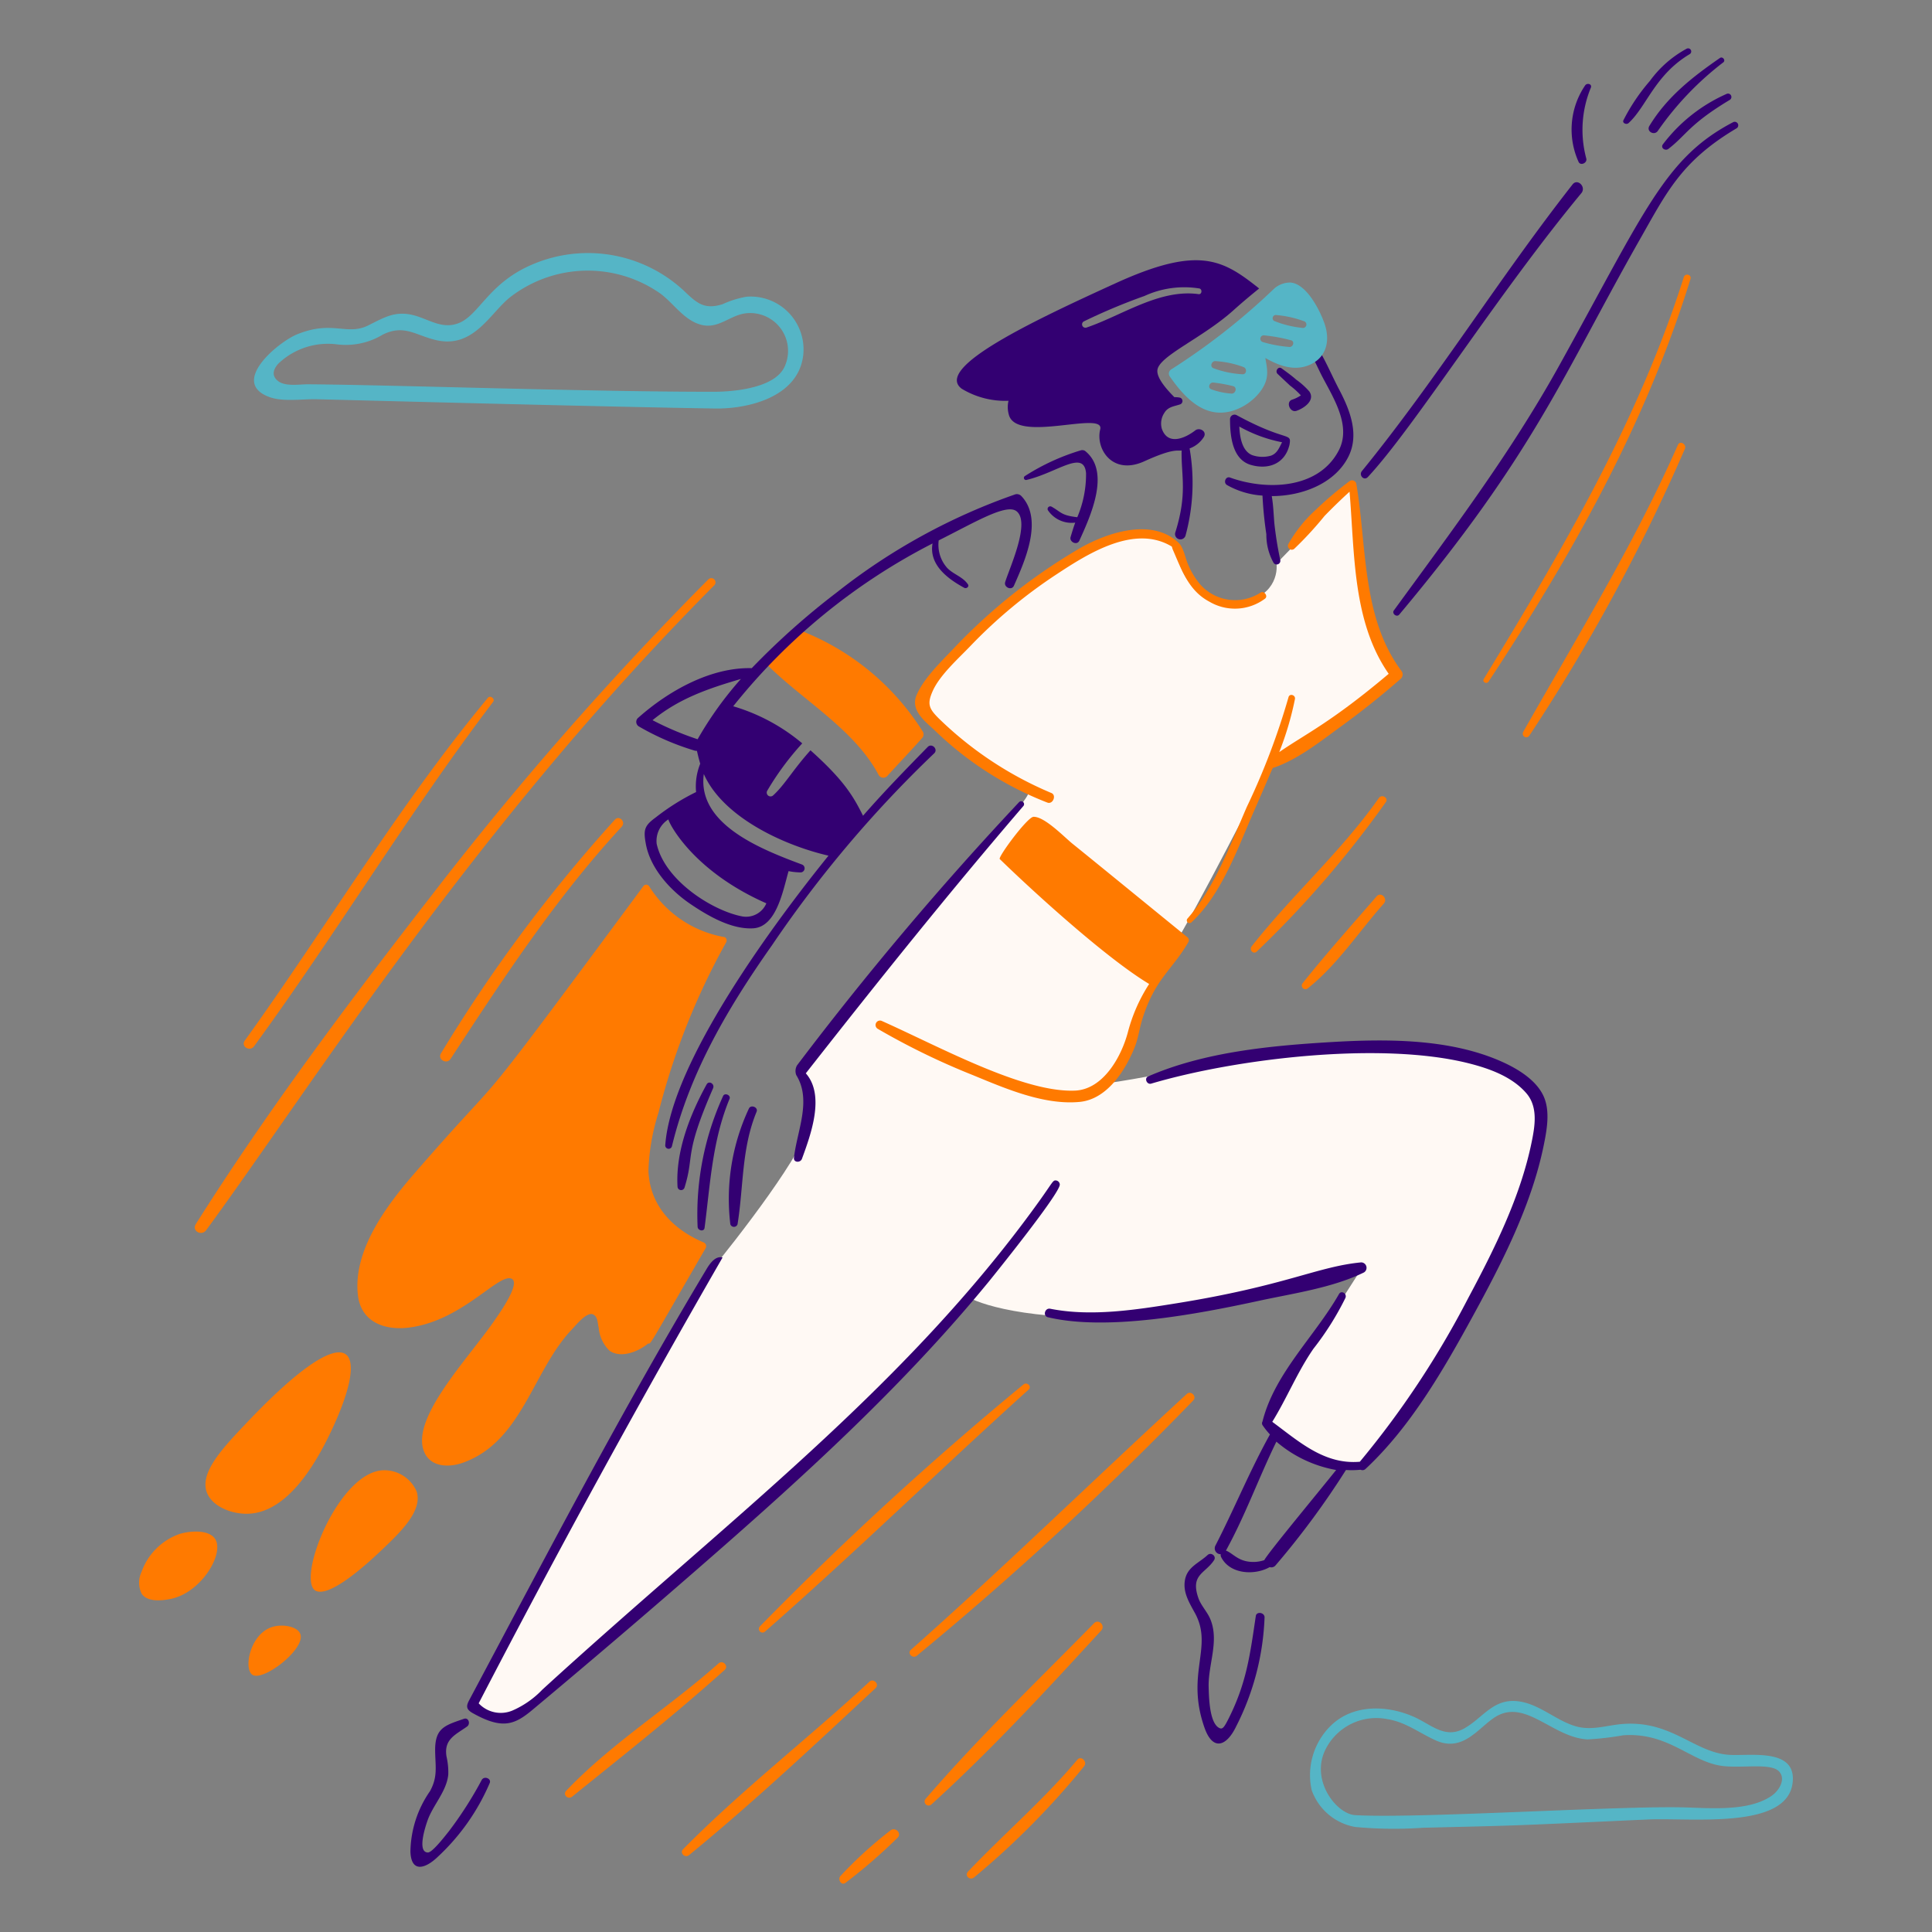 <svg xmlns="http://www.w3.org/2000/svg" width="420" height="420" fill="none"><rect width="100%" height="100%" fill="#808080" stroke="none"/><path fill="#FFF9F4" d="M244.5 116.5c5.6-1.6 9.667.667 11 2 .333 4.167 3.2 12.5 12 12.5s10.333-5.666 10-8.5l16.5-17c.5 3.334 1.5 11.6 1.5 18s5.333 18.334 8 23.5l-27 18.5c-6.667 13.167-20.6 40.1-23 42.5-3 3-8 18-8.5 20.5-.4 2-3.167 5.5-4.5 7 14.62-1.982 36.78-8.011 56-8 19.562.012 36.079 6.141 38.5 13 4.8 13.6-23.333 57.667-38 78-2 .334-7.2.5-12-1.5s-8.667-6.5-10-8.5l21.5-33.5c-6.5 3-25.1 9.4-47.5 11-22.4 1.6-35-2-38.5-4-32 33.5-91.5 88.5-101.5 92-2.67.935-5.5-2.166-6.5-3.5l51-93c7.167-8.666 21.7-27.5 22.5-33.5.8-6-1-9.833-2-11 6.591-6.882 14.916-21.295 23.5-30.5 15.944-17.095 27.56-30.24 26-30.5-2.4-.4-19-11.5-22.5-19.5 1-5 9.605-14.063 17-20.5 10.223-8.897 23.251-14.572 26.5-15.5Z"/><path fill="#FF7A00" d="m172.599 138.138-4.872 5.265c-.672-.561-1.68.392-1.008 1.062 7.827 7.798 19.045 14.098 24.301 24.022a1.164 1.164 0 0 0 .869.57 1.166 1.166 0 0 0 .979-.345c2.508-2.757 5.088-5.445 7.56-8.232a1.182 1.182 0 0 0 .168-1.455 54.794 54.794 0 0 0-27.325-22.231c-.668-.235-1.176.84-.672 1.344ZM129.035 285.797c.945.574.852 1.733 1.119 2.856a7.94 7.94 0 0 0 2.352 4.984c2.48 1.713 6.216.224 8.4-1.569.651 0-.311 1.405 12.486-20.717a.876.876 0 0 0 .058-.765.878.878 0 0 0-.562-.524c-6.736-2.887-11.634-8.064-11.925-15.565a46.323 46.323 0 0 1 2.184-12.6 153.376 153.376 0 0 1 14.725-37.069c.21-.393.054-1.05-.448-1.12a24.167 24.167 0 0 1-16.293-11.031.761.761 0 0 0-1.29 0c-41.105 55.551-27.147 36.355-49.77 62.435-5.983 6.894-13.381 16.687-12.264 26.431.674 5.88 5.825 7.734 11.143 7.054 11.264-1.439 18.967-11.288 22.008-10.696 2.694.527-2.52 7.785-3.36 9.016-5.706 8.349-18.4 21.352-15.4 28.669 1.401 3.417 5.427 3.461 8.4 2.409 12.972-4.591 15.225-20.16 23.798-29.062.869-.914 3.284-3.963 4.639-3.136ZM203.341 158.913a73.175 73.175 0 0 0 24.36 15.566c1.178.443 2.014-1.567.895-2.071a78.599 78.599 0 0 1-24.526-16.239c-2.128-2.128-2.577-3.136-1.288-5.992 1.567-3.471 5.549-6.995 8.176-9.744a108.112 108.112 0 0 1 18.702-15.565c6.823-4.494 16.966-10.974 25.085-6.048.056.168.113.393.168.561 1.961 4.479 3.463 9.03 8.007 11.422a10.92 10.92 0 0 0 12.096-.672c.727-.563-.277-1.844-1.008-1.288a10.138 10.138 0 0 1-12.991-1.68 16.51 16.51 0 0 1-2.744-4.479c-.609-1.346-.947-3.645-2.071-4.704-5.741-5.403-15.244-2.262-21.111 1.008a123.448 123.448 0 0 0-27.216 21.391c-2.81 3.013-7.004 6.884-8.623 10.75-1.405 3.358 1.964 5.766 4.089 7.784ZM71.975 311.163c9.04-19.11 4.2-25.634-18.31-1.904-5.096 5.376-10.38 10.871-8.679 15.231 1.162 2.973 5.152 4.563 8.512 4.59 8.574.074 14.804-10.153 18.477-17.917ZM39.106 333.448a13.537 13.537 0 0 0-8.343 8.289 5.428 5.428 0 0 0 .057 4.763c1.234 1.739 4.082 1.516 6.159 1.119 6.77-1.291 11.844-9.897 9.799-13.045-1.344-2.077-5.322-1.806-7.672-1.126ZM83.51 319.62c-9.735.042-18.9 23.119-15.063 26.095 2.995 1.995 11.727-6.09 14.392-8.625 4.05-3.843 9.122-8.61 7.728-12.877a7.658 7.658 0 0 0-7.056-4.593ZM59.264 353.663c-4.83 1.424-6.327 8.881-4.48 10.359 2.2 1.76 11.576-5.424 10.528-8.736-.53-1.671-3.753-2.299-6.048-1.623Z"/><path fill="#55B5C6" d="M376.028 381.492c-7.629-.42-12.541-7.495-23.182-6.72-3.473.252-6.779 1.529-10.302.504-4.543-1.323-8.232-5.208-13.159-5.489-4.927-.281-7.167 3.753-11.031 5.937-4.257 2.406-7.266-.872-11.032-2.52-6.05-2.651-13.246-2.625-17.917 1.848a15.052 15.052 0 0 0-4.257 14.109 12.307 12.307 0 0 0 9.463 8.008c4.915.457 9.86.513 14.784.168 21-.506 17.233-.347 48.72-1.792 9.589-.438 30.332 2.266 31.58-7.95.926-7.617-9.018-5.844-13.667-6.103Zm9.183 8.848c-4.954 3.49-13.27 2.73-18.982 2.576-14.37-.399-57.855 2.461-71.61 1.68-4.141-.235-9.903-7.724-6.381-14.448a12.333 12.333 0 0 1 13.269-6.438c4.087.63 7.002 3.019 10.639 4.647 6.325 2.829 9.708-3.57 13.608-5.487 6.283-3.098 12.058 4.895 19.375 5.262a63.656 63.656 0 0 0 7.726-.894c9.67-.689 14.471 5.523 21.165 6.606 4.284.693 10.983-.728 12.768 1.288 1.519 1.724-.128 4.189-1.577 5.208ZM58.649 86.344c2.971 1.05 7.112.373 10.191.447 5.544.134 63.275 1.665 86.625 2.016 7.167.107 18.087-2.463 19.15-11.592a11.497 11.497 0 0 0-7.359-12 11.495 11.495 0 0 0-4.96-.71c-1.8.31-3.551.855-5.208 1.624-3.92 1.228-5.546-.166-8.343-2.856a30.658 30.658 0 0 0-33.43-5.599c-9.24 4.09-11.216 10.92-15.678 12.6-3.57 1.349-6.389-.875-9.688-1.736-3.99-1.038-6.382.45-9.853 2.184-4.693 2.348-7.793-1.197-15.51 1.961-4.072 1.657-14.83 10.5-5.937 13.66Zm1.848-7.281a15.619 15.619 0 0 1 12.766-4.2 15.572 15.572 0 0 0 9.968-2.13c4.7-2.31 7.22.24 11.704 1.233 7.887 1.747 11.447-5.558 15.678-9.126a27.5 27.5 0 0 1 32.97-1.008c2.913 2.181 5.154 5.817 8.848 6.774 3.864 1.002 6.327-2.234 9.966-2.52a8.221 8.221 0 0 1 8.232 11.479c-2.243 5.376-13.272 5.596-15.231 5.6-26.04.049-70.98-1.516-88.41-1.623-1.905-.012-4.891.531-6.495-.672-1.527-1.148-1.111-2.57.004-3.807ZM268.126 89.25a12.026 12.026 0 0 0 5.937-4.255c1.946-2.698 1.455-4.592 1.008-7.167 2.967 1.68 6.27 2.913 9.574 1.512 3.696-1.567 4.544-5.21 3.36-8.793-.945-2.858-3.919-8.901-7.504-9.126a5.33 5.33 0 0 0-3.414 1.233 144.183 144.183 0 0 1-22.456 17.64 1.076 1.076 0 0 0-.392 1.455c3.271 4.712 7.673 9.47 13.887 7.501Zm12.096-13.83a27.905 27.905 0 0 1-5.712-1.063.742.742 0 0 1-.516-.826.749.749 0 0 1 .741-.632c1.986.19 3.953.547 5.88 1.065.953.214.501 1.584-.393 1.46v-.005Zm3.247-5.6a.757.757 0 0 1 .506.917.753.753 0 0 1-.897.54 22.21 22.21 0 0 1-6.105-1.513.703.703 0 0 1 .336-1.287c2.105.164 4.178.618 6.16 1.348v-.004Zm-19.32 8.68c2.106.116 4.182.55 6.159 1.287.84.278.726 1.647-.225 1.57a21.124 21.124 0 0 1-6.382-1.345c-.726-.388-.279-1.508.45-1.508l-.002-.004Zm-.504 4.647c1.472.16 2.931.422 4.368.784 1.064.224.611 1.814-.448 1.623a15.711 15.711 0 0 1-4.313-.951c-.735-.37-.332-1.395.395-1.443l-.002-.013Z"/><path fill="#FF7A00" d="M234.194 382.557c-7.32 8.749-15.949 16.082-23.743 24.301-.84.893.389 2.012 1.288 1.288a173.026 173.026 0 0 0 23.91-24.134c.838-1.008-.613-2.461-1.455-1.455ZM237.833 352.88c-12.335 12.587-25.147 24.849-36.622 38.188a.875.875 0 0 0 1.233 1.233c13.047-11.85 25.072-24.887 36.96-37.855.962-1.052-.573-2.585-1.571-1.566ZM257.991 303.045c-20.042 18.442-39.591 37.533-59.961 55.601-.892.79.393 2.018 1.287 1.29a721.46 721.46 0 0 0 60.083-55.493c.849-.877-.506-2.23-1.409-1.398ZM193.54 397.95a89.21 89.21 0 0 0-10.861 9.91c-.609.735.225 2.129 1.119 1.455a115.07 115.07 0 0 0 11.311-9.798c1.031-.985-.517-2.472-1.569-1.567ZM222.491 300.972a728.418 728.418 0 0 0-57.284 52.58.79.79 0 0 0 .001 1.12.79.79 0 0 0 1.12-.001c19.43-17.022 38.078-35.255 57.282-52.58.767-.691-.342-1.743-1.119-1.119ZM156.192 361.62c-10.685 9.523-23.207 17.281-33.092 27.663-.84.889.388 2.012 1.287 1.288 11.13-8.988 22.521-17.974 33.149-27.55.943-.857-.395-2.241-1.344-1.401ZM189 365.591c-13.257 12.283-27.745 23.489-40.486 36.395-.84.84.395 2.02 1.29 1.29 13.979-11.435 27.312-23.976 40.54-36.286.905-.836-.437-2.235-1.344-1.399ZM280.054 118.316a.844.844 0 0 0 .245 1.013.838.838 0 0 0 1.042-.005 77.505 77.505 0 0 0 6.607-7.167 122.628 122.628 0 0 1 5.433-5.263c1.119 13.27.615 28.277 8.511 39.587-12.634 10.649-18.02 13.02-23.799 17.023a67.477 67.477 0 0 0 3.416-11.535c.168-.895-1.18-1.288-1.401-.391a153.161 153.161 0 0 1-9.069 23.854c-3.497 8.051-6.993 17.581-12.88 24.244a.6.6 0 0 0 .014.827.596.596 0 0 0 .826.013c6.575-6.073 10.093-16.17 13.606-24.19 4.774-10.884 3.858-9.206 4.368-9.462 5.32-1.848 10.185-5.777 14.728-9.072a182.5 182.5 0 0 0 12.822-10.246 1.282 1.282 0 0 0 .225-1.569c-8.774-11.659-7.56-27.214-9.912-40.876a.949.949 0 0 0-1.042-.67.928.928 0 0 0-.413.166 79.791 79.791 0 0 0-7.392 6.272 29.528 29.528 0 0 0-5.935 7.447ZM323.61 148.161c18.123-27.51 34.106-55.906 43.89-87.52.294-.946-1.155-1.337-1.455-.392-9.933 31.347-26.429 59.3-43.451 87.297-.488.672.579 1.289 1.016.615ZM364.77 96.703c-9.631 21.813-21.958 41.79-33.653 62.433a.781.781 0 0 0 .871 1.121.777.777 0 0 0 .473-.336 406.458 406.458 0 0 0 33.81-62.323c.456-1.01-1.052-1.905-1.501-.895ZM234.698 239.545c5.88-.555 9.822-6.619 11.926-11.76.827-2.022 1.065-4.2 1.737-6.327 2.74-8.701 6.474-10.587 9.966-16.632a.86.86 0 0 0-.111-1.008c-5.097-4.144-21.739-17.735-25.03-20.37-1.8-1.449-6.105-5.958-8.511-5.88-1.344.044-7.785 8.79-7.336 9.183 7.405 7.207 23.222 21.605 32.477 27.157a35.893 35.893 0 0 0-4.591 10.359c-1.409 5.429-5.376 12.565-11.535 12.823-11.271.475-29.35-9.498-41.941-15.12a.966.966 0 0 0-.951 1.68 156.04 156.04 0 0 0 20.718 10.08c7.008 2.883 15.399 6.55 23.182 5.815ZM299.764 173.47c-8.219 11.681-18.883 21.103-27.663 32.254-.615.784.395 1.848 1.122 1.12a224.708 224.708 0 0 0 28.051-32.477c.635-.941-.886-1.785-1.51-.897ZM300.827 196.43c.949-1.067-.605-2.68-1.566-1.569-5.376 6.21-10.962 12.453-16.072 18.871a.792.792 0 0 0 .042 1.078.796.796 0 0 0 1.078.041c6.476-5.162 11.064-12.283 16.518-18.421ZM44.818 267.431c22.802-31.063 57.792-87.182 110.479-140.211a.912.912 0 0 0-1.289-1.289 728.488 728.488 0 0 0-60.306 68.88c-17.85 23.02-35.576 46.63-51.124 71.28-.952 1.508 1.247 2.694 2.24 1.34ZM133.682 178.174a330.385 330.385 0 0 0-37.8 50.789c-.84 1.346 1.228 2.52 2.07 1.231 11.561-17.657 22.871-34.955 37.183-50.451.997-1.077-.51-2.585-1.453-1.569ZM55.23 227.451c17.928-24.57 33.566-50.627 51.962-74.865.509-.67-.611-1.51-1.119-.897-19.438 23.428-35.13 49.892-52.859 74.529-.924 1.3 1.121 2.472 2.016 1.233Z"/><path fill="#330072" d="M280.444 83.824a16.993 16.993 0 0 1 2.352 2.127 7.494 7.494 0 0 1-1.959.951c-1.356.53-.384 2.88 1.008 2.409 1.577-.534 4.131-2.23 2.799-4.2a16.217 16.217 0 0 0-2.856-2.575c-1.01-.892-2.083-1.663-3.192-2.465-.678-.492-1.455.56-.894 1.176.895.84 1.783 1.688 2.742 2.577ZM271.933 101.069c3.866 1.117 7.449-.28 8.4-4.423.462-2.768-.512-.432-11.478-6.384a.979.979 0 0 0-1.456.84c0 3.585.448 8.789 4.534 9.967Zm6.777-4.927c-.618 1.176-1.05 2.424-2.409 2.913a6.813 6.813 0 0 1-4.086-.114c-2.172-.873-2.688-3.807-2.8-6.216a30.956 30.956 0 0 0 9.295 3.417ZM297.36 103.702c10.168-10.92 27.892-39.347 46.41-61.706 1.115-1.348-.819-3.289-1.905-1.905-15.926 20.294-29.526 42.32-45.803 62.322-.722.907.458 2.188 1.298 1.289ZM376.813 26.54c-14.868 7.757-19.091 19.11-37.909 53.027-10.5 18.915-23.215 35.733-35.893 53.14-.493.679.613 1.567 1.176.895 29.49-35.183 35.738-52.385 52.29-81.528 5.861-10.31 9.045-17.063 21.055-24.19a.765.765 0 0 0-.719-1.344ZM344.839 34.44a23.964 23.964 0 0 1 1.008-15.4c.277-.785-.79-1.068-1.231-.503a17.069 17.069 0 0 0-1.457 16.632c.401.951 1.959.275 1.68-.729ZM354.022 26.765c3.925-3.57 5.737-10.5 13.327-15.007a.68.68 0 0 0 .22-.906.68.68 0 0 0-.892-.27 24.05 24.05 0 0 0-7.997 7 42.18 42.18 0 0 0-5.767 8.567c-.281.62.67 1.017 1.109.616ZM358.558 27.38c-.716 1.182 1.073 2.19 1.848 1.065a66.572 66.572 0 0 1 14.234-14.896c.563-.443-.166-1.34-.729-.951-6.037 4.173-11.541 8.49-15.353 14.782ZM361.471 31.412c-.513.779.565 1.47 1.23.951 3.896-2.997 4.524-5.355 13.327-10.639a.742.742 0 0 0 .27-1 .737.737 0 0 0-.997-.287 35.174 35.174 0 0 0-13.83 10.975ZM153.617 235.738c-3.635 6.579-6.777 14.618-6.327 22.23a.774.774 0 0 0 .662.743.782.782 0 0 0 .85-.518c2.268-7.277-.248-6.787 6.214-21.615.411-.943-.903-1.739-1.399-.84ZM153.168 266.927c1.247-9.637 1.68-18.974 5.432-28.054.326-.788-1.05-1.392-1.4-.615a61.802 61.802 0 0 0-5.544 28.442c.054.84 1.396 1.124 1.512.227ZM160.335 266.143c1.344-8.353.84-16.461 4.145-24.469.391-.953-1.241-1.629-1.68-.672a46.285 46.285 0 0 0-4.032 25.141.829.829 0 0 0 .784.566.83.83 0 0 0 .483-.156.833.833 0 0 0 .3-.41ZM326.25 230.698c-11.317-4.969-25.03-4.868-37.126-4.144-13.102.788-27.39 2.163-39.533 7.449-.896.388-.279 1.848.672 1.567 18.377-5.435 50.014-9.276 69.21-4.368 4.423 1.131 9.307 2.902 12.375 6.495 2.52 2.961 1.842 7.054 1.12 10.584-2.432 11.922-8.142 23.337-13.831 33.988a197.075 197.075 0 0 1-23.52 35.501c-7.726.672-13.27-4.423-19.036-8.679 3.189-5.152 5.459-10.847 8.958-15.902a62.61 62.61 0 0 0 6.943-11.031c.399-.949-.891-1.735-1.399-.84-5.216 9.154-13.999 17.191-16.632 27.72a.756.756 0 0 0 .057.84c.474.691.998 1.346 1.569 1.959-4.368 7.84-7.77 16.225-11.872 24.19a1.288 1.288 0 0 0 .068 1.255 1.279 1.279 0 0 0 1.108.593.95.95 0 0 0 .112.672c1.89 3.707 7.278 3.976 10.527 2.128a1.19 1.19 0 0 0 1.287-.393 179.065 179.065 0 0 0 15.288-20.717c1.063.065 2.13.047 3.19-.056a.957.957 0 0 0 1.065-.168c9.798-9.127 16.976-21.609 23.35-33.262 6.337-11.586 12.753-24.125 15.399-37.124.682-3.36 1.436-7.466-.057-10.695-1.642-3.549-5.712-5.99-9.292-7.562ZM274.846 339.16a7.433 7.433 0 0 1-3.975.225c-2.063-.445-3.165-1.89-4.368-2.295 4.2-7.617 7.167-15.903 10.974-23.686a27.225 27.225 0 0 0 12.991 6.159c-3.65 4.572-14.866 18.085-15.622 19.597Z"/><path fill="#330072" d="M296.52 276.614a1.187 1.187 0 0 0 .51-1.322 1.178 1.178 0 0 0-1.125-.862c-9.553.918-16.38 5.072-40.205 8.904-8.788 1.413-18.518 2.94-27.382 1.176-1.174-.235-1.68 1.569-.504 1.848 12.848 3.051 32.42-.659 45.917-3.585 7.392-1.602 15.924-2.799 22.789-6.159ZM229.547 256.62c-.689-.061-.672.382-3.696 4.591-29.19 40.624-67.696 69.283-107.959 106.11a19.997 19.997 0 0 1-6.495 4.536 6.569 6.569 0 0 1-7.336-1.568 2513.836 2513.836 0 0 1 53.019-96.921c-1.455-.393-2.64 1.115-3.417 2.406-18.377 30.629-34.881 62.326-51.674 93.847-.668 1.26-.685 1.978.785 2.801 6.47 3.625 9.103 2.52 12.991-.728a2274.625 2274.625 0 0 0 35.836-30.574c22.386-19.499 44.52-39.522 63.386-62.547.173-.21 15.694-19.376 15.398-21.109a.931.931 0 0 0-.838-.844ZM273 351.311c-1.26 8.497-2.01 14.49-5.88 22.231-1.05 2.085-1.384 2.484-2.127 2.072-2.1-1.161-2.178-6.776-2.241-8.792-.151-4.984 2.373-10.08.336-14.893-.664-1.571-2.012-2.913-2.575-4.537-1.785-5.155 1.506-5.287 3.415-8.231.575-.887-.674-1.796-1.399-1.12-1.913 1.783-4.41 2.579-4.928 5.431-.49 2.69.938 4.935 2.184 7.224 4.034 7.404-2.1 13.089 2.072 24.918 1.8 5.093 4.763 4.032 6.832-.224a56.64 56.64 0 0 0 6.216-23.798c0-1.064-1.75-1.346-1.905-.281ZM104.733 386.925a82.856 82.856 0 0 1-7.167 11.199c-.508.611-3.528 4.603-4.536 4.591-2.463-.027-.46-5.88-.111-6.888 1.188-3.429 4.185-6.378 4.534-10.08a15.362 15.362 0 0 0-.391-3.921c-.592-3.746 1.961-4.7 4.479-6.495.786-.559.332-2.025-.672-1.68-4.269 1.47-6.369 2.016-6.27 7.113.065 3.414.567 5.546-1.122 8.622a23.573 23.573 0 0 0-4.254 13.159c.178 4.704 3.3 3.637 5.88 1.176a47.242 47.242 0 0 0 11.367-16.124c.38-.958-1.199-1.581-1.737-.672ZM221.55 174.367a704.363 704.363 0 0 0-48.279 57.227 2.464 2.464 0 0 0-.168 2.128c3.415 5.487.139 12.148-.504 17.973-.118 1.065 1.407 1.124 1.737.225 1.89-5.191 5.094-13.774.84-18.589 15.456-19.711 30.966-39.085 47.26-58.067a.63.63 0 1 0-.886-.897ZM209.051 84.496a18.226 18.226 0 0 0 10.191 2.63 5.93 5.93 0 0 0 .057 2.968c1.545 6.39 20.941-.951 19.878 3.249-1.062 4.2 2.638 10.095 9.574 6.943 6.361-2.89 7.163-2.216 8.121-2.353-.118 5.532 1.321 9.287-1.401 17.92a1.164 1.164 0 0 0 2.241.615 43.528 43.528 0 0 0 .895-18.982 6.09 6.09 0 0 0 3.08-2.463c.775-1.237-.901-2.192-1.848-1.457-2.14 1.665-5.972 3.41-7.278-.391a4.19 4.19 0 0 1 .558-3.417c.798-1.335 2.073-1.398 3.417-1.848a.764.764 0 0 0 .526-.727.764.764 0 0 0-.526-.728 4.84 4.84 0 0 0-1.233-.111c-1.904-1.905-3.868-4.257-3.696-5.88.328-3.081 9.795-6.95 16.576-13.048 2.181-1.961 4.032-3.471 5.544-4.704-7.886-6.251-13.035-9.433-31.246-1.119-17.731 8.096-39.491 18.329-33.43 22.903Zm26.542-14.616a129.62 129.62 0 0 1 13.215-5.542 20.686 20.686 0 0 1 11.928-1.626c.674.154.561 1.334-.168 1.233-8.497-1.184-16.617 4.635-24.415 7.279a.735.735 0 0 1-.56-1.344ZM291.029 97.933c-4.459 8.552-15.935 8.671-23.63 5.881-.949-.345-1.514 1.123-.672 1.623a17.956 17.956 0 0 0 7.726 2.297 83.85 83.85 0 0 0 .84 8.4 12.552 12.552 0 0 0 1.569 6.216.794.794 0 0 0 .438.331.804.804 0 0 0 1.017-.946 78.216 78.216 0 0 1-1.287-8.007c-.164-1.962-.225-3.978-.561-5.88 6.777 0 13.833-2.856 16.687-8.623 2.411-4.872.254-10.208-2.071-14.616-1.218-2.31-2.352-4.927-3.696-7.392a5.376 5.376 0 0 1-1.512 1.457c.559 1.12 1.05 2.193 1.567 3.192 2.488 4.749 6.363 10.744 3.585 16.067Z"/><path fill="#330072" d="M234.641 117.533c2.338-5.158 6.834-14.803 1.401-19.375a1.09 1.09 0 0 0-1.008-.28 47.976 47.976 0 0 0-12.207 5.599.467.467 0 0 0-.199.604.46.46 0 0 0 .589.236c6.617-1.575 12.416-6.671 12.88-1.455a23.833 23.833 0 0 1-1.903 9.574c-3.54-.393-3.511-1.128-5.601-2.295a.579.579 0 0 0-.684.099.578.578 0 0 0-.099.684 6.2 6.2 0 0 0 5.935 2.688c-.391 1.065-.71 2.134-1.008 3.135-.317 1.063 1.398 1.903 1.904.786ZM138.947 157.96a56.322 56.322 0 0 0 12.043 5.21c.84.281.179-.823 1.231 2.856a13.198 13.198 0 0 0-.897 6.159 49.361 49.361 0 0 0-8.734 5.485c-2.459 1.798-2.778 2.628-2.184 5.824.987 5.313 5.303 10.048 9.631 12.99 3.738 2.541 8.96 5.62 13.719 5.322 5.04-.317 6.439-8.121 7.671-12.432.867.176 1.748.269 2.632.279a.883.883 0 0 0 .849-.772.884.884 0 0 0-.625-.963c-8.511-3.192-22.791-8.624-21.279-19.653 4.145 9.384 17.354 15.5 27.103 17.749-11.46 14.162-34.23 44.749-35.49 63a.73.73 0 0 0 .192.482.739.739 0 0 0 1.263-.314c3.906-16.153 12.314-30.297 21.781-43.733a256.28 256.28 0 0 1 35.217-41.666c.96-.886-.487-2.335-1.399-1.398-4.949 5.073-9.408 9.63-14.055 14.949-2.117-4.233-4.135-7.711-11.424-14.223-3.841 4.269-5.632 7.55-8.118 9.801a.83.83 0 0 1-1.076.047.831.831 0 0 1-.212-1.055 61.04 61.04 0 0 1 7.615-10.303 41.497 41.497 0 0 0-15.007-8.064 132.738 132.738 0 0 1 43.33-35.389c-.784 4.536 3.101 7.577 6.888 9.631.506.275 1.176-.28.783-.784-1.119-1.623-3.133-2.129-4.479-3.528a7.533 7.533 0 0 1-1.848-5.991c7.751-3.874 14.59-8.011 16.854-6.384 3.23 2.323-1.514 12.487-2.406 15.456-.339 1.119 1.407 1.907 1.902.783 2.392-5.413 6.47-14.473 1.569-19.542a1.36 1.36 0 0 0-1.233-.336 133.03 133.03 0 0 0-38.85 21.334 162.382 162.382 0 0 0-18.48 16.464c-8.958-.225-18.142 4.983-24.637 10.75a1.154 1.154 0 0 0-.274 1.572c.109.164.258.297.434.387Zm22.453 41.269c-6.37-1.18-16.87-7.738-18.646-15.79a5.536 5.536 0 0 1 2.566-5.319c-.21.168 4.765 10.987 21.279 18.253a4.782 4.782 0 0 1-2.104 2.33 4.78 4.78 0 0 1-3.095.526Zm-9.744-38.524a65.179 65.179 0 0 1-9.799-4.144c5.823-4.76 12.151-6.888 19.207-8.96a77.367 77.367 0 0 0-9.408 13.104Z"/></svg>